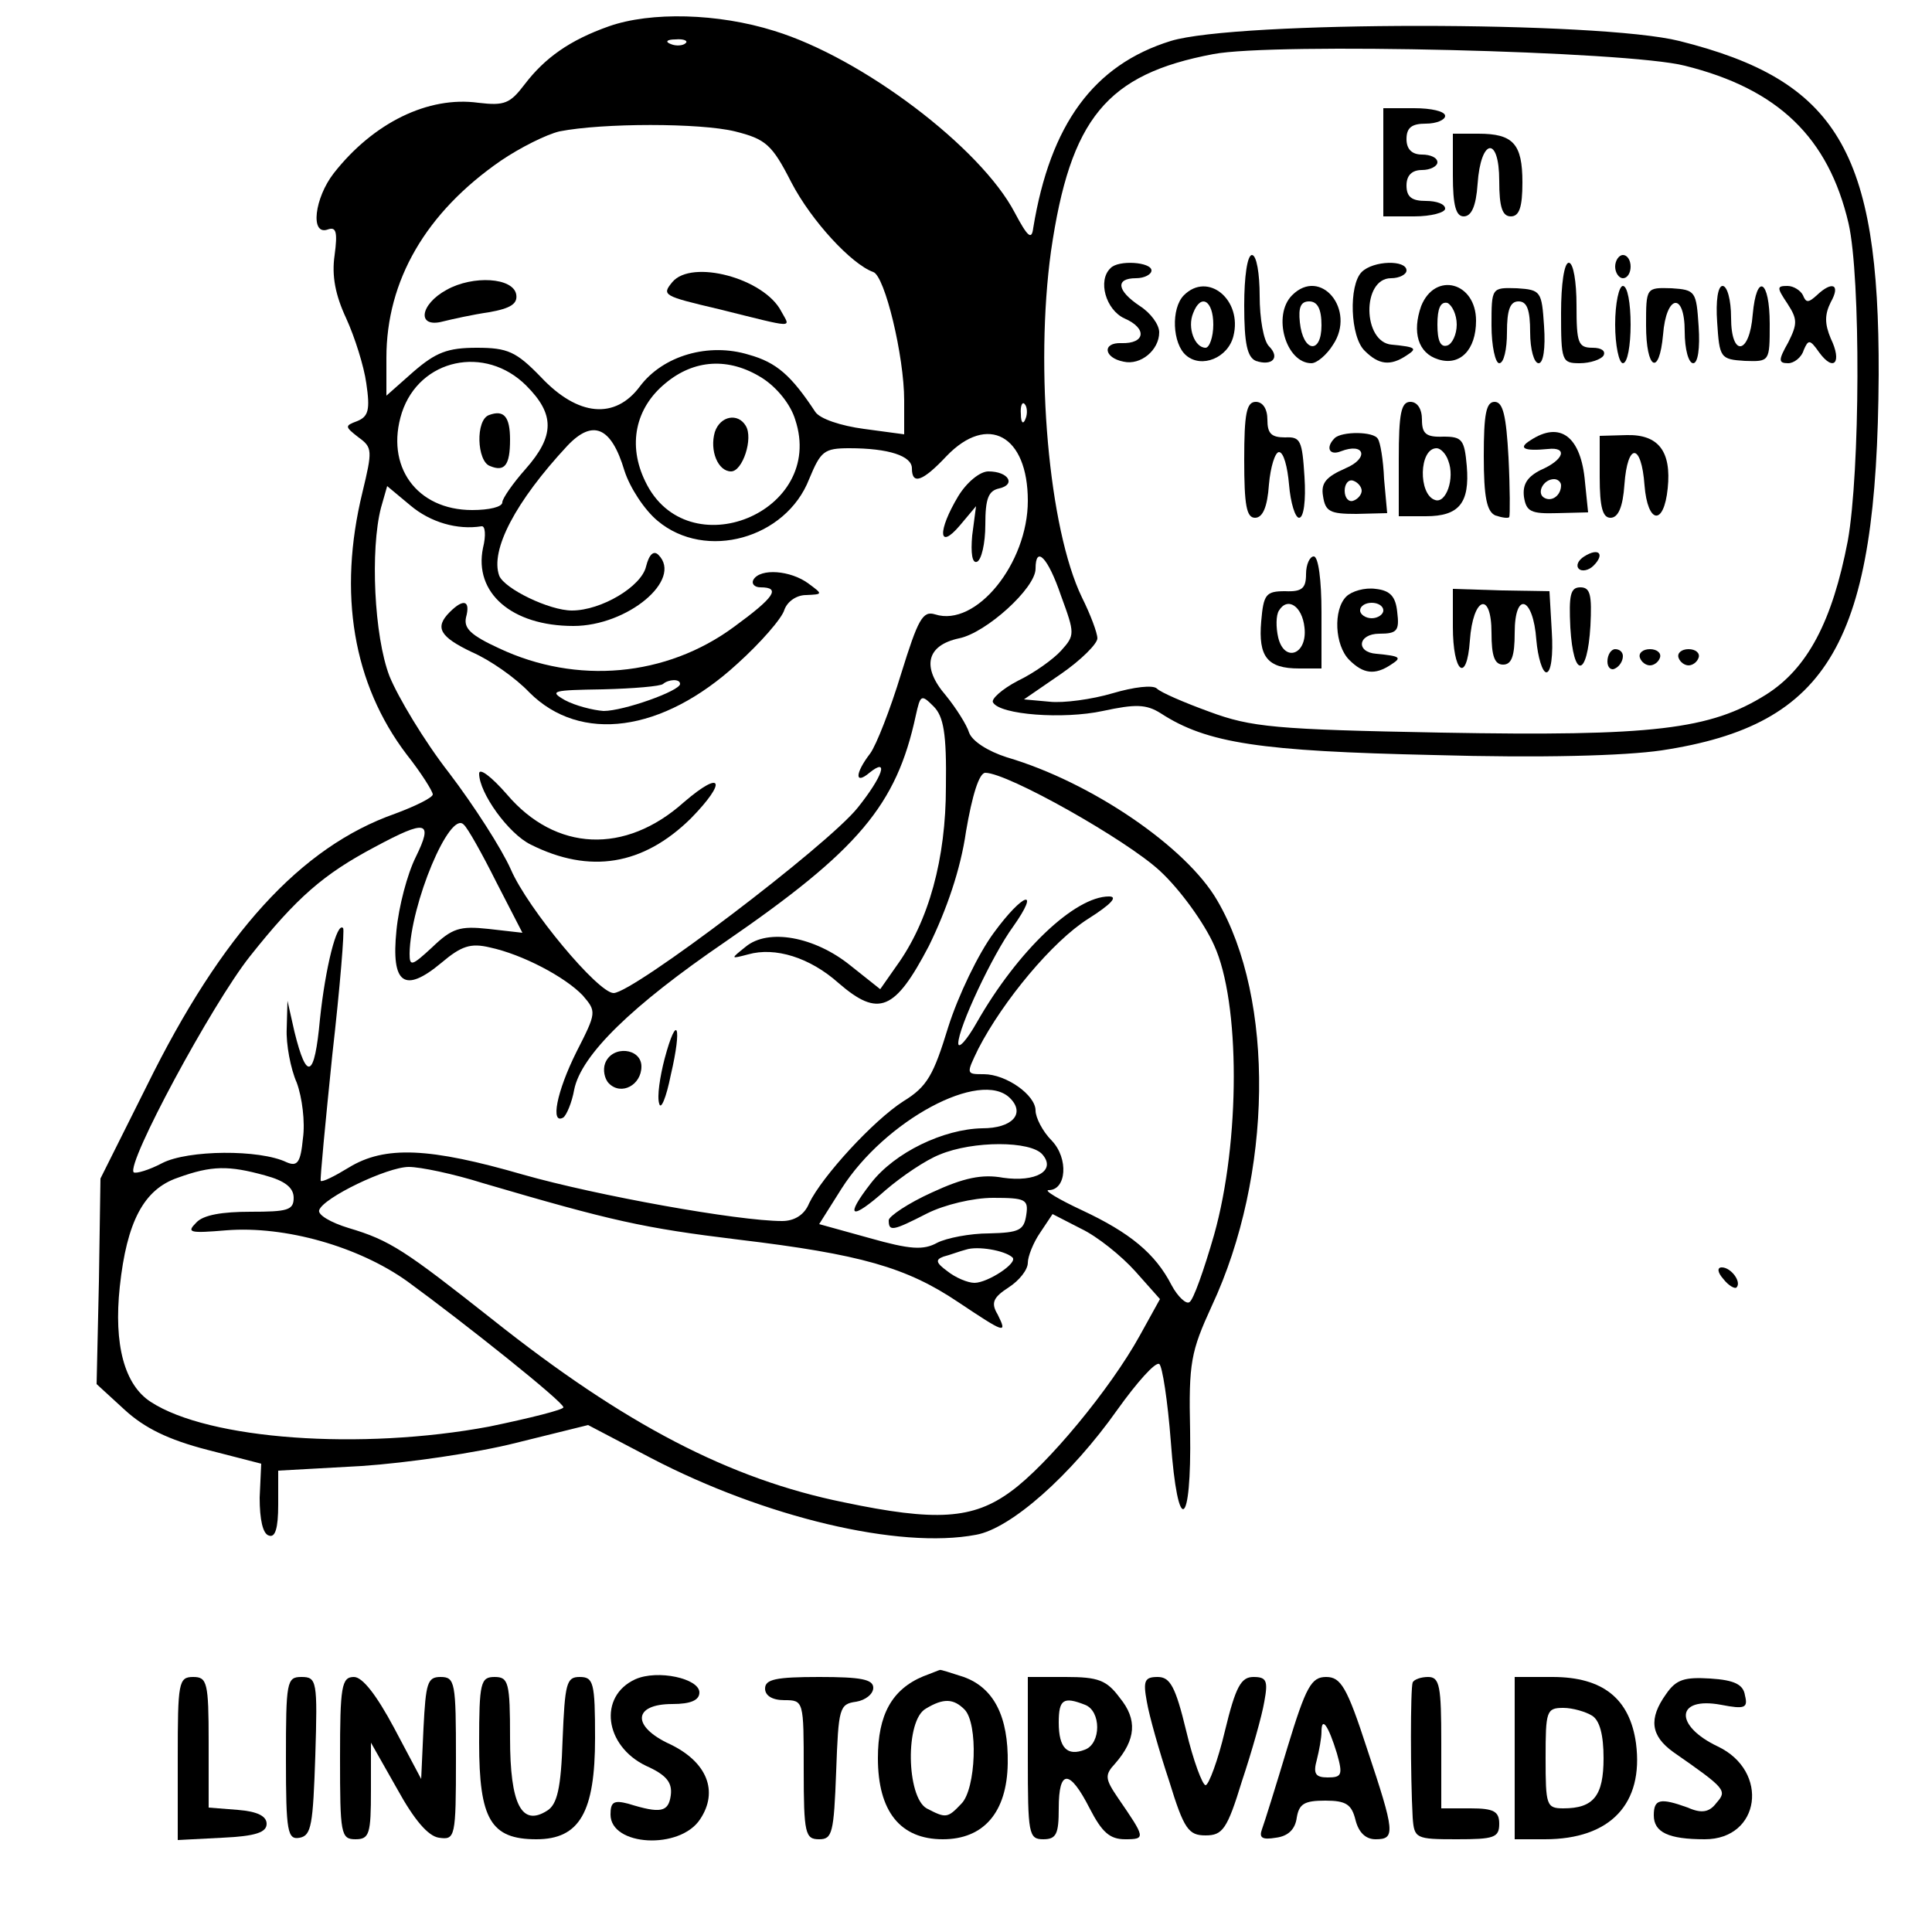 <svg preserveAspectRatio="xMidYMid meet" viewBox="0 0 250 250" height="250pt" width="250pt" xmlns="http://www.w3.org/2000/svg" version="1.0">
<g stroke="none" fill="#000000" transform="translate(0,250) scale(0.1,-0.1)">
<path d="M788 2466 c-51 -18 -83 -41 -109 -75 -19 -25 -26 -28 -60 -24 -65 9
-136 -26 -187 -91 -25 -32 -31 -81 -8 -73 11 4 13 -3 9 -33 -4 -27 1 -52 15
-82 11 -24 23 -62 26 -84 5 -34 3 -43 -12 -49 -16 -6 -16 -7 2 -21 18 -13 18
-17 5 -71 -32 -131 -12 -248 57 -339 19 -24 34 -48 34 -52 0 -4 -22 -15 -49
-25 -122 -43 -224 -155 -321 -352 l-60 -120 -2 -133 -3 -133 36 -33 c26 -24
57 -39 107 -52 l70 -18 -2 -44 c0 -28 4 -47 12 -49 8 -3 12 9 12 40 l0 44 108
6 c59 4 149 17 200 30 l93 23 82 -43 c146 -76 320 -118 420 -99 45 8 123 77
183 162 25 35 49 62 54 59 4 -2 11 -48 15 -100 9 -124 27 -114 25 13 -2 89 1
103 28 162 79 169 82 397 7 525 -40 69 -163 153 -272 185 -25 8 -45 21 -49 32
-3 10 -17 32 -30 48 -32 37 -25 65 17 74 35 7 99 65 99 90 0 31 16 15 33 -35
18 -49 18 -51 0 -71 -10 -11 -35 -29 -56 -39 -21 -11 -35 -24 -32 -28 9 -16
91 -22 142 -11 42 9 56 9 75 -3 60 -39 129 -49 353 -54 140 -4 247 -1 295 6
218 33 279 140 281 486 1 290 -54 381 -258 432 -104 26 -573 26 -658 0 -100
-31 -156 -108 -178 -242 -2 -16 -7 -12 -24 20 -44 84 -197 200 -311 235 -73
23 -160 25 -214 6z m99 -22 c-3 -3 -12 -4 -19 -1 -8 3 -5 6 6 6 11 1 17 -2 13
-5z m1293 -29 c121 -30 186 -93 212 -204 16 -70 15 -322 -1 -411 -20 -104 -52
-165 -106 -199 -72 -45 -145 -54 -420 -49 -215 4 -246 7 -300 27 -33 12 -63
25 -68 30 -5 5 -30 2 -57 -6 -27 -8 -64 -13 -82 -11 l-33 3 48 33 c26 18 47
39 47 46 0 7 -9 31 -20 53 -43 89 -61 296 -40 448 25 172 72 229 210 255 78
15 536 4 610 -15z m-1229 -85 c40 -10 48 -17 73 -66 26 -50 78 -106 106 -116
15 -5 40 -109 40 -166 l0 -44 -52 7 c-30 4 -57 13 -63 22 -31 47 -50 64 -86
74 -52 16 -111 -1 -141 -41 -32 -43 -80 -39 -128 12 -32 33 -43 38 -83 38 -38
0 -53 -6 -82 -31 l-35 -31 0 49 c0 100 51 188 148 255 25 17 59 34 76 38 56
11 182 11 227 0z m-270 -329 c37 -37 37 -65 -1 -108 -16 -18 -30 -38 -30 -43
0 -6 -17 -10 -39 -10 -72 0 -113 57 -91 126 23 70 108 88 161 35z m305 10 c19
-12 37 -34 43 -54 40 -120 -140 -193 -194 -80 -23 47 -13 95 26 127 37 31 82
34 125 7z m341 -53 c-3 -8 -6 -5 -6 6 -1 11 2 17 5 13 3 -3 4 -12 1 -19z
m-519 -67 c7 -22 26 -51 43 -65 62 -52 166 -23 196 54 15 36 19 40 52 40 51 0
81 -10 81 -26 0 -22 14 -17 45 16 53 55 105 27 105 -58 0 -81 -67 -164 -120
-147 -16 5 -22 -6 -44 -77 -14 -46 -32 -92 -40 -103 -20 -26 -20 -41 -1 -25
26 21 17 -5 -15 -45 -39 -49 -291 -240 -316 -240 -20 0 -111 109 -133 160 -12
27 -48 83 -80 125 -32 41 -66 98 -77 125 -20 52 -25 164 -11 218 l8 28 30 -25
c26 -22 61 -32 92 -27 5 1 6 -12 2 -28 -12 -58 37 -101 117 -101 70 0 142 60
110 92 -6 6 -12 1 -16 -15 -6 -26 -58 -57 -96 -57 -29 0 -87 28 -94 45 -12 33
21 96 88 168 33 35 57 25 74 -32z m416 -409 c0 -93 -22 -174 -64 -232 l-21
-30 -39 31 c-46 37 -106 48 -135 24 -20 -16 -20 -16 3 -10 35 10 80 -4 117
-37 52 -45 73 -36 117 48 23 47 41 99 48 148 8 47 17 76 25 76 29 0 183 -87
226 -127 26 -24 57 -67 70 -96 34 -74 34 -254 0 -375 -13 -45 -27 -85 -32 -87
-4 -3 -15 7 -23 22 -21 41 -54 68 -116 97 -30 14 -50 26 -43 26 23 0 26 41 4
64 -12 12 -21 30 -21 39 0 20 -38 47 -67 47 -23 0 -23 0 -7 33 32 62 96 139
142 168 30 19 39 29 27 29 -44 0 -118 -70 -171 -163 -13 -23 -24 -35 -24 -27
0 20 44 114 71 151 36 51 13 44 -25 -8 -20 -27 -46 -81 -59 -122 -19 -62 -27
-77 -58 -96 -39 -25 -105 -97 -122 -132 -6 -15 -19 -23 -35 -23 -57 0 -240 33
-335 60 -121 35 -179 38 -226 9 -18 -11 -34 -19 -36 -17 -1 2 6 75 15 163 10
88 16 162 14 164 -8 9 -23 -51 -30 -118 -7 -76 -17 -81 -33 -16 l-9 40 -1 -36
c-1 -20 5 -52 13 -70 7 -19 11 -51 8 -72 -3 -31 -7 -37 -21 -31 -35 17 -128
16 -161 -1 -17 -9 -34 -14 -37 -12 -10 11 101 217 150 279 61 77 96 107 162
142 67 36 76 34 53 -13 -11 -22 -22 -64 -25 -95 -7 -69 10 -82 58 -42 26 22
38 26 63 20 42 -9 97 -38 120 -62 18 -21 18 -22 -8 -73 -26 -52 -34 -95 -17
-85 4 3 11 19 14 36 9 45 75 109 195 191 173 119 222 177 247 293 6 27 7 28
23 12 13 -13 17 -35 16 -104z m-582 -123 l34 -66 -44 5 c-37 4 -47 1 -73 -24
-26 -24 -29 -25 -29 -8 1 64 52 186 70 167 5 -4 24 -38 42 -74z m665 -280 c20
-20 3 -39 -36 -39 -50 -1 -113 -31 -144 -71 -35 -45 -26 -49 19 -9 21 18 52
39 70 46 43 18 118 18 133 0 18 -21 -9 -36 -51 -30 -27 5 -51 0 -92 -19 -31
-14 -56 -31 -56 -36 0 -15 5 -14 50 9 22 11 59 20 85 20 42 0 46 -2 43 -22 -3
-20 -9 -23 -48 -24 -25 0 -55 -6 -67 -12 -18 -10 -35 -9 -88 6 l-65 18 29 46
c56 88 180 155 218 117z m-964 -100 c26 -7 37 -16 37 -29 0 -16 -8 -18 -56
-18 -36 0 -61 -4 -70 -14 -13 -13 -9 -14 39 -10 76 6 171 -21 234 -66 74 -54
202 -156 202 -163 1 -3 -43 -14 -96 -25 -166 -31 -363 -17 -438 32 -34 22 -48
74 -40 149 9 84 31 126 75 141 44 16 66 16 113 3z m282 -10 c167 -49 207 -58
330 -73 159 -19 218 -36 285 -81 60 -40 64 -42 51 -16 -9 15 -6 22 14 35 14 9
25 23 25 32 0 8 7 26 16 39 l16 24 37 -19 c21 -10 52 -35 70 -55 l32 -36 -26
-47 c-38 -69 -120 -168 -167 -202 -49 -36 -97 -39 -216 -14 -148 30 -284 101
-454 236 -114 90 -133 103 -187 119 -23 7 -40 17 -38 23 5 16 88 56 116 56 15
0 58 -9 96 -21z m685 -96 c8 -7 -32 -33 -49 -33 -9 0 -25 7 -35 15 -15 11 -16
15 -5 19 8 2 21 7 29 9 15 5 50 -1 60 -10z"></path>
<path d="M1790 2290 l0 -70 40 0 c22 0 40 5 40 10 0 6 -11 10 -25 10 -18 0
-25 5 -25 20 0 13 7 20 20 20 11 0 20 5 20 10 0 6 -9 10 -20 10 -13 0 -20 7
-20 20 0 15 7 20 25 20 14 0 25 5 25 10 0 6 -18 10 -40 10 l-40 0 0 -70z"></path>
<path d="M1880 2273 c0 -39 4 -53 14 -53 10 0 16 13 18 42 4 59 28 63 28 4 0
-34 4 -46 15 -46 11 0 15 12 15 44 0 50 -12 63 -57 63 l-33 0 0 -54z"></path>
<path d="M1610 2105 c0 -50 4 -67 15 -72 21 -7 32 4 17 19 -7 7 -12 36 -12 65
0 29 -4 53 -10 53 -6 0 -10 -28 -10 -65z"></path>
<path d="M2090 2155 c0 -8 5 -15 10 -15 6 0 10 7 10 15 0 8 -4 15 -10 15 -5 0
-10 -7 -10 -15z"></path>
<path d="M1437 2153 c-17 -16 -6 -54 18 -65 30 -13 27 -33 -4 -32 -25 1 -23
-19 3 -24 22 -5 46 15 46 38 0 10 -11 25 -25 34 -30 20 -32 36 -5 36 11 0 20
5 20 10 0 11 -43 14 -53 3z"></path>
<path d="M1762 2148 c-17 -17 -15 -84 4 -102 18 -18 33 -20 54 -6 14 9 13 11
-19 14 -38 3 -39 86 -1 86 11 0 20 5 20 10 0 14 -43 13 -58 -2z"></path>
<path d="M2020 2095 c0 -62 1 -65 24 -65 14 0 28 5 31 10 3 6 -3 10 -14 10
-19 0 -21 6 -21 55 0 30 -4 55 -10 55 -6 0 -10 -28 -10 -65z"></path>
<path d="M1532 2118 c-17 -17 -15 -63 3 -78 20 -17 54 -3 61 25 12 47 -33 84
-64 53z m38 -38 c0 -16 -5 -30 -10 -30 -14 0 -24 26 -16 45 10 26 26 16 26
-15z"></path>
<path d="M1672 2118 c-26 -26 -8 -88 25 -88 7 0 20 11 28 24 30 45 -16 101
-53 64z m38 -39 c0 -38 -24 -35 -28 4 -2 19 1 27 12 27 11 0 16 -10 16 -31z"></path>
<path d="M1839 2104 c-12 -34 -4 -61 22 -69 28 -9 49 12 49 50 0 50 -53 64
-71 19z m46 -24 c0 -13 -6 -25 -12 -27 -9 -3 -13 6 -13 27 0 21 4 30 13 28 6
-3 12 -15 12 -28z"></path>
<path d="M1930 2079 c0 -27 5 -49 10 -49 6 0 10 18 10 40 0 29 4 40 15 40 11
0 15 -11 15 -40 0 -22 5 -40 11 -40 6 0 9 19 7 48 -3 45 -4 47 -35 49 -33 1
-33 1 -33 -48z"></path>
<path d="M2090 2080 c0 -27 5 -50 10 -50 6 0 10 23 10 50 0 28 -4 50 -10 50
-5 0 -10 -22 -10 -50z"></path>
<path d="M2130 2079 c0 -57 17 -67 22 -12 4 52 28 56 28 4 0 -23 5 -41 11 -41
6 0 9 19 7 48 -3 45 -4 47 -35 49 -33 1 -33 1 -33 -48z"></path>
<path d="M2222 2083 c3 -46 4 -48 36 -50 32 -1 32 -1 32 48 0 57 -17 67 -22
12 -4 -52 -28 -56 -28 -4 0 23 -5 41 -11 41 -6 0 -9 -19 -7 -47z"></path>
<path d="M2313 2107 c13 -20 13 -26 1 -50 -13 -23 -13 -27 0 -27 7 0 17 7 20
17 6 14 8 14 20 -3 19 -26 30 -13 15 18 -8 19 -8 31 0 47 13 23 2 28 -18 9
-11 -10 -14 -10 -18 0 -3 6 -12 12 -20 12 -14 0 -14 -2 0 -23z"></path>
<path d="M1610 1905 c0 -59 3 -75 14 -75 10 0 16 14 18 43 2 23 8 42 13 42 6
0 11 -19 13 -42 2 -24 8 -43 13 -43 6 0 9 22 7 53 -3 47 -5 52 -25 51 -18 0
-23 5 -23 23 0 14 -6 23 -15 23 -12 0 -15 -15 -15 -75z"></path>
<path d="M1810 1906 l0 -74 35 0 c43 0 57 17 53 65 -3 34 -6 38 -30 38 -23 -1
-28 4 -28 22 0 14 -6 23 -15 23 -12 0 -15 -15 -15 -74z m64 -2 c9 -23 -3 -56
-17 -51 -22 7 -21 67 2 67 5 0 12 -7 15 -16z"></path>
<path d="M1920 1910 c0 -54 4 -72 15 -77 9 -3 17 -4 18 -2 1 2 1 37 -1 77 -3
54 -7 72 -18 72 -11 0 -14 -16 -14 -70z"></path>
<path d="M1727 1933 c-12 -12 -7 -23 8 -17 31 12 37 -9 6 -22 -25 -11 -32 -19
-29 -36 3 -20 9 -23 43 -23 l40 1 -4 44 c-1 25 -5 48 -8 52 -5 10 -47 10 -56
1z m35 -68 c0 -5 -5 -11 -11 -13 -6 -2 -11 4 -11 13 0 9 5 15 11 13 6 -2 11
-8 11 -13z"></path>
<path d="M1980 1930 c-16 -10 -8 -14 23 -11 26 3 21 -14 -9 -27 -18 -9 -24
-19 -22 -35 3 -19 9 -22 43 -21 l40 1 -4 39 c-5 59 -32 80 -71 54z m40 -58 c0
-13 -12 -22 -22 -16 -10 6 -1 24 13 24 5 0 9 -4 9 -8z"></path>
<path d="M2070 1883 c0 -40 4 -53 14 -53 10 0 16 14 18 43 4 55 22 54 26 -1 4
-50 25 -53 30 -4 5 48 -12 70 -53 69 l-35 -1 0 -53z"></path>
<path d="M2050 1780 c-8 -5 -11 -12 -7 -16 4 -4 13 -2 19 4 15 15 7 24 -12 12z"></path>
<path d="M1690 1757 c0 -18 -5 -23 -27 -22 -25 0 -28 -4 -31 -39 -4 -46 8 -61
49 -61 l29 0 0 73 c0 41 -4 72 -10 72 -5 0 -10 -10 -10 -23z m-2 -69 c4 -35
-26 -46 -34 -13 -3 13 -3 29 1 35 11 18 30 6 33 -22z"></path>
<path d="M1742 1728 c-17 -17 -15 -63 4 -82 18 -18 33 -20 54 -6 14 9 13 11
-19 14 -27 2 -24 26 4 26 23 0 26 4 23 28 -2 20 -9 28 -28 30 -14 2 -31 -3
-38 -10z m48 -18 c0 -5 -7 -10 -15 -10 -8 0 -15 5 -15 10 0 6 7 10 15 10 8 0
15 -4 15 -10z"></path>
<path d="M1880 1689 c0 -60 18 -74 22 -18 4 57 28 65 28 10 0 -30 4 -41 15
-41 11 0 15 11 15 41 0 55 24 47 28 -9 2 -23 8 -42 13 -42 6 0 9 22 7 53 l-3
52 -62 1 -63 2 0 -49z"></path>
<path d="M2032 1688 c4 -67 22 -65 26 2 2 40 0 50 -13 50 -13 0 -15 -10 -13
-52z"></path>
<path d="M2080 1644 c0 -8 5 -12 10 -9 6 3 10 10 10 16 0 5 -4 9 -10 9 -5 0
-10 -7 -10 -16z"></path>
<path d="M2122 1649 c2 -6 8 -10 13 -10 5 0 11 4 13 10 2 6 -4 11 -13 11 -9 0
-15 -5 -13 -11z"></path>
<path d="M2172 1649 c2 -6 8 -10 13 -10 5 0 11 4 13 10 2 6 -4 11 -13 11 -9 0
-15 -5 -13 -11z"></path>
<path d="M870 2135 c-14 -17 -12 -18 60 -35 101 -25 93 -25 81 -3 -22 43 -116
68 -141 38z"></path>
<path d="M578 2125 c-35 -19 -39 -50 -5 -41 12 3 39 9 60 12 28 5 37 11 35 23
-4 22 -56 25 -90 6z"></path>
<path d="M633 1963 c-18 -6 -16 -60 1 -66 19 -8 26 1 26 34 0 30 -8 39 -27 32z"></path>
<path d="M925 1941 c-7 -24 4 -51 21 -51 15 0 29 43 19 59 -10 17 -33 13 -40
-8z"></path>
<path d="M1240 1858 c-27 -45 -26 -71 2 -38 l21 25 -5 -38 c-2 -23 0 -36 6
-34 6 2 11 24 11 48 0 34 4 44 18 47 22 5 12 22 -14 22 -11 0 -28 -14 -39 -32z"></path>
<path d="M975 1750 c-3 -5 1 -10 9 -10 27 0 18 -13 -34 -51 -88 -65 -204 -75
-304 -28 -37 17 -46 26 -43 40 6 22 -3 25 -21 7 -20 -20 -13 -32 29 -52 23
-10 56 -33 74 -52 66 -66 172 -52 269 37 30 27 58 59 61 70 4 11 16 19 28 19
22 1 22 1 3 15 -23 17 -62 20 -71 5z m-95 -135 c0 -9 -73 -35 -99 -35 -14 1
-37 7 -50 14 -21 12 -16 13 49 14 40 1 75 4 78 7 7 6 22 7 22 0z"></path>
<path d="M620 1499 c0 -25 38 -78 67 -92 76 -38 145 -27 207 34 47 48 41 64
-9 21 -76 -68 -166 -64 -229 10 -20 23 -36 35 -36 27z"></path>
<path d="M860 1130 c-6 -23 -10 -49 -7 -58 2 -9 9 7 15 37 15 64 8 81 -8 21z"></path>
<path d="M783 1124 c-3 -8 -1 -20 5 -26 16 -16 42 -2 42 22 0 24 -38 28 -47 4z"></path>
<path d="M2230 845 c7 -9 15 -13 17 -11 7 7 -7 26 -19 26 -6 0 -6 -6 2 -15z"></path>
<path d="M822 327 c-48 -22 -40 -86 14 -112 27 -12 34 -22 32 -38 -3 -22 -13
-24 -55 -11 -19 5 -23 2 -23 -14 0 -41 90 -46 116 -6 24 36 9 74 -39 97 -50
23 -48 52 3 52 24 0 35 5 35 15 0 18 -54 30 -83 17z"></path>
<path d="M1195 331 c-41 -17 -59 -50 -59 -106 0 -69 29 -105 84 -105 53 0 83
35 84 98 1 61 -18 98 -57 112 -16 5 -30 10 -31 9 -1 0 -10 -4 -21 -8z m53 -43
c18 -18 15 -103 -4 -122 -18 -19 -20 -19 -45 -6 -26 15 -28 114 -1 129 23 14
36 13 50 -1z"></path>
<path d="M230 225 l0 -106 58 3 c43 2 57 7 57 18 0 10 -12 16 -37 18 l-38 3 0
85 c0 77 -2 84 -20 84 -19 0 -20 -7 -20 -105z"></path>
<path d="M370 224 c0 -95 2 -105 18 -102 15 3 17 17 20 106 3 97 2 102 -18
102 -19 0 -20 -6 -20 -106z"></path>
<path d="M440 225 c0 -98 1 -105 20 -105 18 0 20 7 20 63 l0 62 34 -60 c22
-40 40 -61 54 -63 21 -3 22 0 22 102 0 99 -1 106 -20 106 -17 0 -19 -8 -22
-66 l-3 -66 -35 66 c-23 43 -41 66 -52 66 -16 0 -18 -12 -18 -105z"></path>
<path d="M620 245 c0 -99 15 -125 74 -125 56 0 76 35 76 131 0 72 -2 79 -20
79 -17 0 -19 -8 -22 -81 -2 -63 -7 -84 -20 -92 -33 -21 -48 8 -48 94 0 72 -2
79 -20 79 -18 0 -20 -7 -20 -85z"></path>
<path d="M990 315 c0 -9 9 -15 25 -15 25 0 25 -1 25 -90 0 -83 2 -90 20 -90
17 0 19 8 22 88 3 82 4 87 26 90 12 2 22 10 22 18 0 11 -16 14 -70 14 -56 0
-70 -3 -70 -15z"></path>
<path d="M1330 225 c0 -98 1 -105 20 -105 17 0 20 7 20 40 0 51 14 51 40 0 16
-31 26 -40 46 -40 27 0 26 2 -9 53 -17 25 -18 30 -4 45 27 31 29 57 6 85 -17
23 -28 27 -70 27 l-49 0 0 -105z m74 69 c21 -8 21 -50 0 -58 -23 -9 -34 2 -34
35 0 30 6 34 34 23z"></path>
<path d="M1484 298 c3 -18 16 -64 29 -103 19 -62 25 -70 47 -70 22 0 28 8 47
70 13 39 26 85 29 103 5 27 3 32 -14 32 -16 0 -23 -12 -37 -70 -9 -38 -21 -70
-25 -70 -4 0 -16 32 -25 70 -14 58 -21 70 -37 70 -17 0 -19 -5 -14 -32z"></path>
<path d="M1666 239 c-15 -50 -30 -98 -33 -106 -4 -11 0 -14 18 -11 16 2 25 11
27 26 3 18 10 22 37 22 27 0 34 -5 39 -25 4 -16 13 -25 26 -25 26 0 25 9 -11
117 -26 80 -34 93 -53 93 -19 0 -26 -12 -50 -91z m64 -8 c8 -28 6 -31 -12 -31
-16 0 -19 5 -14 23 3 12 6 28 6 36 0 21 9 8 20 -28z"></path>
<path d="M1828 323 c-3 -8 -3 -121 0 -175 2 -27 4 -28 57 -28 48 0 55 2 55 20
0 16 -7 20 -37 20 l-38 0 0 85 c0 73 -2 85 -17 85 -9 0 -18 -3 -20 -7z"></path>
<path d="M1960 225 l0 -105 39 0 c85 0 128 46 118 124 -8 58 -43 86 -108 86
l-49 0 0 -105z m100 55 c10 -6 15 -25 15 -55 0 -49 -13 -65 -52 -65 -22 0 -23
4 -23 65 0 61 1 65 23 65 12 0 29 -5 37 -10z"></path>
<path d="M2156 308 c-23 -32 -20 -54 9 -75 69 -48 70 -50 56 -66 -9 -12 -19
-14 -37 -6 -36 13 -44 11 -44 -10 0 -22 19 -31 66 -31 72 0 84 88 17 120 -57
27 -55 65 4 54 31 -6 35 -4 31 12 -2 14 -13 20 -45 22 -33 2 -44 -1 -57 -20z"></path>
</g>
</svg>
